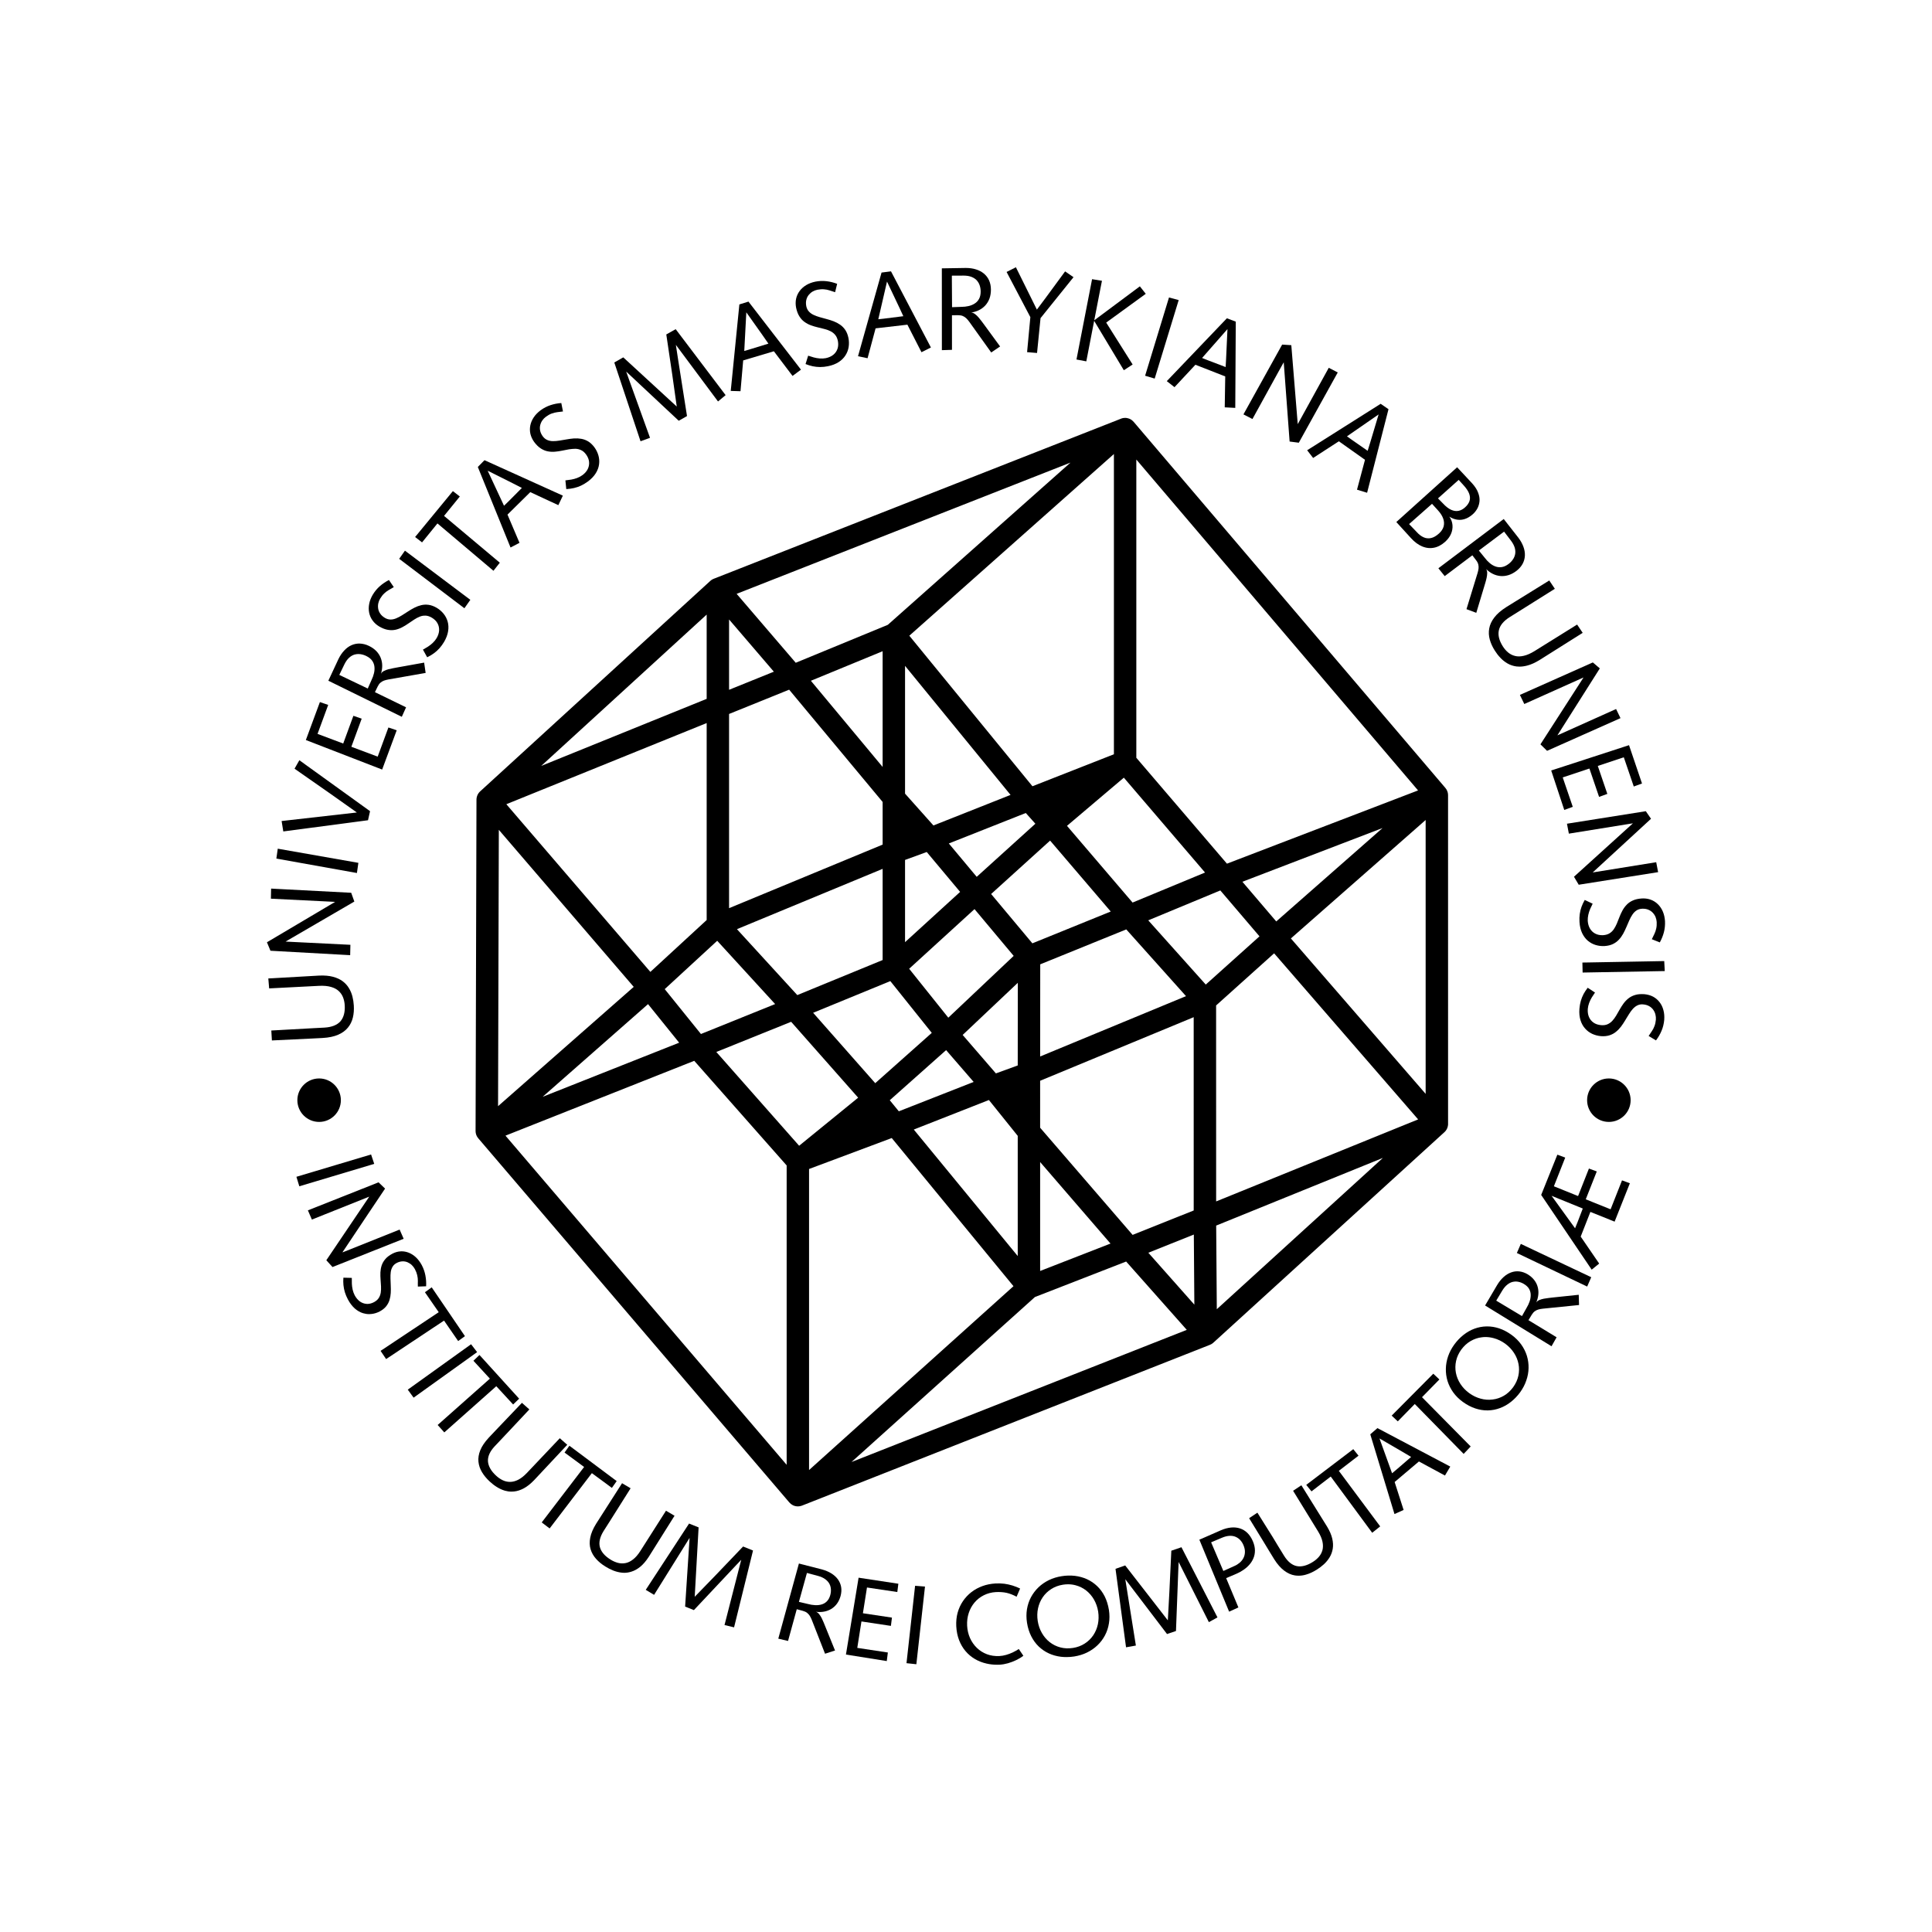<?xml version="1.0" encoding="UTF-8"?> <!-- Generator: Adobe Illustrator 14.0.0, SVG Export Plug-In --> <svg xmlns="http://www.w3.org/2000/svg" xmlns:xlink="http://www.w3.org/1999/xlink" xmlns:a="http://ns.adobe.com/AdobeSVGViewerExtensions/3.0/" x="0px" y="0px" width="600px" height="600px" viewBox="-82.901 -83 600 600" xml:space="preserve"> <defs> </defs> <path d="M164.88,384.824c-0.184,0-0.371-0.013-0.548-0.043c0,0.006-0.006,0-0.013,0c-0.206-0.037-0.408-0.094-0.614-0.156 l-0.006-0.006c-0.134-0.05-0.268-0.106-0.396-0.174h-0.006c0-0.006-0.006-0.006-0.006-0.006c-0.408-0.212-0.779-0.505-1.084-0.866 L65.662,270.547c-0.109-0.131-0.212-0.262-0.293-0.399c-0.006,0,0.006-0.006-0.006-0.006c-0.047-0.063-0.078-0.118-0.115-0.181 c0,0,0-0.006-0.006-0.006c-0.309-0.548-0.455-1.159-0.449-1.751l0.28-102.837c0-0.071,0-0.134,0.006-0.212 c0.016-0.299,0.072-0.592,0.162-0.866c0.159-0.499,0.427-0.957,0.798-1.346c0.063-0.065,0.128-0.122,0.19-0.187l71.437-65.328 c0.212-0.193,0.437-0.365,0.686-0.499c0.006-0.006,0.006,0,0.006-0.006c0.14-0.075,0.287-0.141,0.433-0.196l126.425-49.694 c0.068-0.031,0.137-0.059,0.212-0.084c0.542-0.178,1.103-0.209,1.639-0.128h0.006c0.218,0.041,0.436,0.097,0.648,0.174 c0.1,0.038,0.212,0.081,0.306,0.128c0.006,0.006,0.012,0.006,0.012,0.013c0.006,0,0.013,0,0.013,0.006h0.006 c0.43,0.209,0.817,0.518,1.135,0.892l96.757,113.638c0.112,0.134,0.218,0.274,0.318,0.427c0.012,0.005,0.006,0.005,0.006,0.012 c0,0-0.006,0,0.006,0.006c0.031,0.047,0.056,0.09,0.081,0.134c0.006,0.009,0,0.009,0,0.009c0.312,0.548,0.455,1.141,0.449,1.742 V266.01v0.15v0.012c-0.006,0.031-0.006,0.069-0.006,0.1v0.006v0.006c-0.024,0.281-0.081,0.567-0.168,0.835 c-0.162,0.492-0.424,0.941-0.792,1.321c-0.056,0.062-0.125,0.131-0.193,0.187l-71.714,65.338c-0.199,0.18-0.424,0.355-0.667,0.48 c0,0,0,0.006-0.006,0.006c-0.144,0.087-0.293,0.156-0.443,0.206l-126.636,49.918c-0.072,0.025-0.14,0.05-0.212,0.068 c-0.006,0-0.006,0-0.006,0.006C165.609,384.762,165.245,384.824,164.88,384.824 M168.358,280.04v93.491l63.486-57.092l-37.805-46.01 L168.358,280.04z M74.079,269.687l87.323,102.224v-92.967l-28.702-32.498L74.079,269.687z M238.501,319.805l-56.958,51.233 l104.121-41.036l-18.829-21.223L238.501,319.805z M294.795,297.616l0.193,25.972l51.582-46.989L294.795,297.616z M273.723,306.049 l14.292,16.118l-0.162-21.765L273.723,306.049z M240.122,277.883v33.825l21.852-8.508L240.122,277.883z M200.884,267.792 l32.282,39.285V269.75l-8.95-11.132L200.884,267.792z M240.122,267.225l28.72,33.283l18.972-7.585l-0.006-60.028l-47.687,19.746 V267.225z M294.771,229.25l0.012,60.862l62.732-25.473l-44.726-51.576L294.771,229.25z M139.557,243.697l25.72,29.125l18.33-14.928 l-20.814-23.566L139.557,243.697z M193.423,258.687l2.814,3.44l23.239-9.125l-8.555-9.879L193.423,258.687z M72.013,174.709 l-0.237,85.822l42.13-37.047L72.013,174.709z M118.353,228.838l-32.728,28.783l42.392-16.804L118.353,228.838z M317.994,208.441 l41.853,48.27v-85.052L317.994,208.441z M169.624,231.531l19.287,21.858l17.558-15.62l-12.868-16.08L169.624,231.531z M216.061,238.412l10.324,11.941l6.781-2.467l0.025-25.667L216.061,238.412z M240.153,216.481l-0.025,28.618l45.293-18.742 l-18.549-20.724L240.153,216.481z M123.536,224.182l11.247,13.937l23.04-9.3l-17.991-19.651L123.536,224.182z M199.447,217.856 l12.157,15.195l20.303-19.19l-12.163-14.529L199.447,217.856z M145.964,205.562l18.739,20.472l26.505-10.885V186.83L145.964,205.562 z M273.697,202.819l17.863,19.948l16.685-14.977l-12.16-14.257L273.697,202.819z M74.347,166.757l44.729,52.075l17.486-16.109 v-61.174L74.347,166.757z M224.901,194.642l12.814,15.317l24.333-9.879l-18.829-22.026L224.901,194.642z M198.169,184.059v25.538 l17.105-15.613l-10.371-12.387L198.169,184.059z M302.936,190.837l10.514,12.325l33.009-29.007L302.936,190.837z M143.518,138.728 v60.312l47.69-19.739v-13.245l-29.032-34.872L143.518,138.728z M248.461,173.473l20.369,23.825l22.506-9.324l-25.217-29.462 L248.461,173.473z M211.766,178.948l8.66,10.359l18.218-16.492l-2.979-3.331L211.766,178.948z M269.995,152.334l28.141,32.887 l59.354-22.746L269.995,59.713V152.334z M198.169,163.472l8.816,9.885l23.949-9.489l-32.765-40.076V163.472z M199.497,114.423 l38.238,46.755l25.298-9.935V58.002L199.497,114.423z M168.925,128.419l22.282,26.76v-35.938L168.925,128.419z M136.562,107.867 l-51.376,46.989l51.376-20.821V107.867z M143.518,109.381v21.84l13.908-5.622L143.518,109.381z M145.867,101.422l18.355,21.406 l28.593-11.783l56.736-50.382L145.867,101.422z"></path> <path d="M16.208,251.924c-3.728,0-6.76,3.029-6.76,6.75c0,3.727,3.032,6.75,6.76,6.75c3.721,0,6.753-3.023,6.753-6.75 C22.961,254.953,19.929,251.924,16.208,251.924z"></path> <path d="M416.745,251.924c-3.728,0-6.756,3.029-6.756,6.75c0,3.727,3.029,6.75,6.756,6.75c3.727,0,6.762-3.023,6.762-6.75 C423.507,254.953,420.472,251.924,416.745,251.924z"></path> <path d="M71.231,347.504l5.225,5.67l1.771-1.707l0.036-0.032l-0.001-0.001l0.063-0.061l-12.322-13.575l-1.876,1.801l5.111,5.553 l-16.218,14.392l2.063,2.3l15.934-14.153L71.231,347.504z"></path> <polygon points="389.483,303.337 389.48,303.344 389.402,303.307 388.222,306.02 388.205,306.055 388.206,306.056 388.174,306.13 409.933,316.52 410.007,316.557 411.272,313.653 391.135,304.126 "></polygon> <path d="M332.884,373.78l6.114-4.706l-1.627-2.026l-14.014,10.642l-0.527,0.396l0.002,0.003l-0.07,0.053l1.565,1.936l0.011,0.015 l0,0l0.056,0.069l5.873-4.526l0.105-0.079l12.87,17.457l2.487-1.976L332.9,373.802L332.884,373.78z"></path> <path d="M93.204,365.758l-0.002-0.002l0.062-0.066l-2.22-1.957l-0.027-0.025l-0.001,0.001l-0.064-0.057l-10.212,10.776 c-0.922,0.972-1.842,1.689-2.729,2.138c-0.863,0.437-1.705,0.648-2.521,0.648c-0.792,0-1.57-0.175-2.297-0.53 c-0.735-0.355-1.43-0.841-2.069-1.446c-1.536-1.421-2.375-2.917-2.483-4.413c-0.094-1.502,0.595-3.061,2.057-4.631 c0.761-0.816,1.537-1.639,2.322-2.456l8.477-9.024l-2.309-2.051l-8.178,8.576c-0.763,0.798-1.474,1.546-2.131,2.256 c-1.237,1.34-2.125,2.648-2.615,3.871c-0.505,1.24-0.698,2.449-0.576,3.59c0.109,1.116,0.479,2.207,1.09,3.229 c0.595,1.003,1.393,1.963,2.369,2.879c0.683,0.642,1.437,1.234,2.241,1.733c0.792,0.505,1.645,0.897,2.546,1.159 c0.639,0.181,1.315,0.28,1.998,0.28c0.268,0,0.542-0.012,0.816-0.043c0.979-0.1,1.991-0.424,3.02-0.972 c1.035-0.555,2.1-1.396,3.172-2.506l9.861-10.527L93.204,365.758z"></path> <path d="M33.236,278.481l-0.001-0.005l0.085-0.026l-0.979-2.917l-23.186,6.931l0.9,2.948l21.801-6.524L33.236,278.481z"></path> <path d="M201.373,409.487L201.373,409.487l-0.084-0.006l-2.58,23.241l-0.082,0.712h0.002l-0.009,0.081l3.063,0.331l2.68-24.127 l-2.987-0.23L201.373,409.487z"></path> <path d="M233.546,429.183c-0.002,0.001-0.004,0.002-0.005,0.003l-0.044-0.065c-0.605,0.386-1.247,0.741-1.907,1.065 c-0.673,0.312-1.365,0.568-2.044,0.761c-0.686,0.193-1.396,0.317-2.106,0.355c-1.396,0.063-2.68-0.131-3.858-0.573 c-1.178-0.449-2.225-1.109-3.11-1.97c-0.888-0.854-1.604-1.888-2.128-3.048c-0.524-1.184-0.823-2.474-0.897-3.852 c-0.066-1.384,0.1-2.705,0.501-3.915c0.39-1.221,0.997-2.312,1.801-3.266c0.792-0.941,1.764-1.702,2.886-2.263 c1.128-0.573,2.406-0.91,3.783-0.984c1.159-0.05,2.263,0.019,3.278,0.236c1.041,0.237,2.044,0.642,3.116,1.209l1.091-2.543 c-0.785-0.374-1.595-0.698-2.406-0.947c-0.829-0.25-1.664-0.43-2.5-0.542c-0.854-0.106-1.77-0.131-2.711-0.087 c-1.434,0.081-2.805,0.349-4.07,0.81c-1.278,0.467-2.437,1.097-3.444,1.882c-1.028,0.798-1.917,1.751-2.636,2.817 c-0.723,1.065-1.271,2.262-1.636,3.571c-0.355,1.302-0.496,2.717-0.427,4.194c0.084,1.577,0.377,3.023,0.869,4.307 c0.499,1.297,1.169,2.45,1.998,3.416c0.829,0.991,1.811,1.813,2.91,2.456c1.094,0.654,2.31,1.128,3.612,1.421 c1.041,0.243,2.144,0.368,3.284,0.368c0.274,0,0.555-0.006,0.835-0.019c0.835-0.05,1.702-0.206,2.568-0.449 c0.885-0.262,1.695-0.574,2.475-0.941c0.785-0.38,1.545-0.798,2.287-1.384l-1.271-1.876L233.546,429.183z"></path> <path d="M65.213,336.963l-0.002-0.003l0.064-0.046l-1.733-2.263l-0.089-0.124l-0.003,0.002l-0.05-0.065l-19.664,14.105l1.813,2.486 l18.75-13.441L65.213,336.963z"></path> <path d="M100.912,374.5l6.095,4.491l0.05,0.038l0,0l0.068,0.05l1.492-2.113l-14.69-10.982l-1.502,2.119l5.947,4.379l0.129,0.097 l-13.166,17.226l2.459,1.864l12.35-16.171L100.912,374.5z"></path> <path d="M389.526,334.545c-0.785-1.097-1.789-2.107-2.985-2.973c-1.29-0.935-2.599-1.614-3.896-2.044 c-1.228-0.399-2.456-0.599-3.652-0.599h-0.262c-1.278,0.025-2.53,0.268-3.733,0.71c-1.197,0.437-2.337,1.091-3.391,1.92 c-1.06,0.835-2.02,1.838-2.854,2.985c-0.848,1.159-1.496,2.394-1.932,3.659c-0.437,1.284-0.673,2.574-0.698,3.858 c-0.031,1.291,0.144,2.581,0.518,3.821c0.386,1.24,0.979,2.424,1.757,3.515c0.786,1.097,1.789,2.101,2.992,2.973 c1.278,0.929,2.593,1.608,3.902,2.038c1.247,0.405,2.437,0.604,3.64,0.604h0.268c1.284-0.025,2.543-0.268,3.733-0.723 c1.203-0.437,2.344-1.085,3.385-1.914c1.053-0.817,2.019-1.827,2.861-2.973c0.848-1.178,1.496-2.406,1.919-3.671 c0.449-1.271,0.686-2.574,0.71-3.858c0.031-1.303-0.149-2.586-0.523-3.82C390.904,336.826,390.312,335.636,389.526,334.545z M388.635,344.274c-0.268,1.24-0.804,2.406-1.626,3.552c-0.823,1.109-1.789,2.007-2.88,2.637c-1.078,0.623-2.256,1.028-3.484,1.166 c-1.234,0.168-2.487,0.075-3.715-0.268c-1.247-0.33-2.443-0.91-3.553-1.714c-1.122-0.816-2.038-1.789-2.736-2.861 c-0.698-1.072-1.166-2.226-1.402-3.447c-0.231-1.215-0.212-2.449,0.056-3.677c0.262-1.222,0.811-2.418,1.621-3.541 c0.835-1.122,1.801-2.013,2.886-2.636c1.091-0.636,2.263-1.041,3.484-1.178c0.386-0.056,0.773-0.081,1.159-0.081 c0.841,0,1.702,0.125,2.549,0.355c1.24,0.331,2.437,0.904,3.559,1.714c1.116,0.817,2.032,1.783,2.73,2.861 c0.698,1.072,1.172,2.225,1.402,3.44C388.922,341.8,388.903,343.046,388.635,344.274z"></path> <path d="M342.65,362.437l7.517,24.763l2.836-1.271l-2.786-8.676l7.542-6.382l8.084,4.369l1.651-2.78l-22.619-11.948L342.65,362.437z M355.334,369.469l-4.301,3.713l-1.614,1.35l-3.903-10.793l0.013-0.006l7.227,4.202L355.334,369.469z"></path> <path d="M392.768,325.345c0.299-0.486,0.611-0.854,0.947-1.103c0.349-0.262,0.723-0.442,1.122-0.561 c0.411-0.112,0.86-0.206,1.371-0.255l11.281-1.141l-0.087-2.789v-0.302l-0.009,0.001l-0.003-0.088l-7.99,0.835 c-0.405,0.05-0.854,0.112-1.34,0.156c-0.486,0.056-0.979,0.125-1.477,0.218c-0.499,0.1-0.966,0.23-1.396,0.405 c-0.418,0.18-0.77,0.413-0.974,0.751c-0.006,0.006-0.015,0.011-0.021,0.018c0.343-0.796,0.56-1.599,0.64-2.389 c0.087-0.785,0.031-1.583-0.174-2.375c-0.2-0.779-0.549-1.49-1.072-2.175c-0.511-0.679-1.203-1.277-2.044-1.795 c-0.866-0.518-1.751-0.816-2.618-0.91c-0.873-0.1-1.727,0.019-2.549,0.318c-0.823,0.299-1.608,0.786-2.337,1.446 c-0.742,0.673-1.415,1.502-1.995,2.48l-3.579,6.082l-0.117,0.194l0.002,0.001l-0.04,0.068l20.562,12.615l0.068,0.043l1.577-2.786 l-8.638-5.255l-0.1-0.062L392.768,325.345z M389.759,325.717l-7.637-4.578l-0.354-0.216l1.843-3.076 c0.517-0.841,1.041-1.458,1.608-1.9c0.548-0.443,1.128-0.729,1.727-0.86c0.305-0.063,0.604-0.1,0.897-0.1s0.586,0.037,0.866,0.1 c0.599,0.125,1.172,0.361,1.702,0.692c0.735,0.442,1.265,0.959,1.589,1.545c0.318,0.586,0.474,1.203,0.474,1.864 c0,0.673-0.118,1.346-0.349,2.02c-0.249,0.704-0.567,1.371-0.935,1.963l-1.344,2.401L389.759,325.717z"></path> <path d="M358.718,350.912l5.397-5.51l-1.895-1.783l-12.926,13.014l1.901,1.783l5.273-5.392l15.121,15.433l0.062,0.062l2.081-2.2 l0.038-0.038l-0.001-0.001l0.063-0.067L358.718,350.912z"></path> <path d="M177.312,407.474c-0.518-0.704-1.206-1.328-2.038-1.845c-0.841-0.523-1.823-0.929-2.93-1.235l-6.416-1.641l-0.639-0.172 l-0.002,0.008l-0.082-0.021l-6.154,22.428l-0.228,0.82l0.003,0l-0.022,0.081l2.927,0.693l0.021,0.005v0l0.081,0.019l2.708-9.86 l1.851,0.499c0.555,0.156,0.988,0.349,1.321,0.604c0.343,0.262,0.624,0.567,0.854,0.929c0.225,0.361,0.427,0.772,0.62,1.234 l4.135,10.558l2.634-0.847l0.393-0.113l-0.005-0.012l0.08-0.026l-3.521-8.682c-0.187-0.461-0.39-0.917-0.614-1.365 c-0.237-0.455-0.499-0.873-0.779-1.222c-0.295-0.369-0.63-0.645-1.019-0.749c-0.003-0.001-0.005-0.004-0.008-0.005 c0.86,0.111,1.694,0.099,2.489-0.044c0.792-0.131,1.546-0.418,2.241-0.816c0.689-0.418,1.284-0.947,1.792-1.627 c0.505-0.679,0.895-1.508,1.156-2.456c0.255-0.979,0.312-1.914,0.159-2.78C178.166,408.982,177.829,408.191,177.312,407.474z M167.697,405.492l3.385,0.904c0.95,0.262,1.692,0.592,2.271,1.016c0.574,0.418,1.016,0.885,1.303,1.421 c0.293,0.542,0.452,1.116,0.483,1.702c0.046,0.604-0.025,1.221-0.19,1.832c-0.23,0.823-0.586,1.471-1.053,1.938 c-0.48,0.48-1.022,0.797-1.664,0.979c-0.633,0.181-1.309,0.256-2.032,0.206c-0.714-0.037-1.443-0.149-2.157-0.349l-2.769-0.652 l-0.063-0.017L167.697,405.492z"></path> <path d="M41.304,299.077l-0.056-0.139l-0.004,0.002l-0.036-0.083l-17.325,6.921l-0.373,0.147l-0.025-0.063l7.815-11.696l0,0 l5.389-8.036l-2.028-1.945l-21.942,8.701l1.237,2.861l17.404-6.952l0.413-0.163l-13.33,19.749l1.92,2.107l22.098-8.776 L41.304,299.077z"></path> <path d="M179.814,430.834l12.68,2.025l0.323-2.55l0.005-0.03l-0.001,0l0.01-0.081l-9.496-1.434l1.296-8.208l9.146,1.377l0.324-2.568 l-8.456-1.268l-0.562-0.09l1.264-7.998l9.42,1.409l0.324-2.574l-12.35-1.876L179.814,430.834z"></path> <path d="M329.231,391.094l-7.978-12.827l-2.397,1.594l-0.103,0.064l0.002,0.003l-0.07,0.046l7.766,12.64 c0.705,1.159,1.166,2.237,1.359,3.191c0.2,0.954,0.193,1.82-0.012,2.605c-0.218,0.773-0.592,1.478-1.116,2.082 c-0.536,0.617-1.185,1.159-1.926,1.614c-1.782,1.115-3.428,1.539-4.911,1.265c-1.478-0.293-2.811-1.365-3.945-3.185 c-0.599-0.954-1.19-1.907-1.776-2.886c-0.599-0.979-1.184-1.938-1.764-2.923l-4.762-7.598l-2.351,1.565l-0.148,0.092l0.003,0.005 l-0.078,0.051l4.369,7.13c0.629,1.041,1.234,2.032,1.807,2.979c0.567,0.941,1.116,1.826,1.621,2.643 c0.973,1.546,2.013,2.724,3.079,3.521c1.065,0.805,2.169,1.31,3.297,1.49c0.405,0.068,0.804,0.093,1.209,0.093 c0.735,0,1.471-0.1,2.2-0.312c1.122-0.312,2.263-0.829,3.397-1.546c0.804-0.492,1.558-1.072,2.263-1.708 c0.686-0.643,1.284-1.359,1.764-2.157c0.486-0.81,0.811-1.701,0.966-2.655c0.162-0.966,0.106-2.032-0.162-3.172 C330.571,393.668,330.035,392.428,329.231,391.094z"></path> <path d="M139.239,406.311l-6.389,6.584l1.207-21.551l-2.961-1.19l-13.453,20.587l2.338,1.401l0.176,0.113l0.003-0.005l0.072,0.043 l10.776-17.29l0.252-0.401l-1.39,21.336l2.724,1.097l13.258-14.104l1.443-1.522l-5.038,19.669l-0.134,0.513l0.002,0l-0.021,0.081 l2.967,0.717l5.887-23.859l-3.085-1.247L139.239,406.311z"></path> <path d="M126.275,388.22l0.265-0.416l-0.002-0.001l0.046-0.074l-2.655-1.564l-7.972,12.521c-0.726,1.147-1.493,2.026-2.272,2.618 c-0.767,0.598-1.555,0.985-2.347,1.128c-0.785,0.149-1.577,0.125-2.35-0.081c-0.804-0.218-1.577-0.555-2.309-1.029 c-1.783-1.097-2.886-2.406-3.282-3.852c-0.383-1.465,0-3.123,1.128-4.955c0.596-0.941,1.194-1.895,1.82-2.854l6.594-10.465 l-2.655-1.571l-6.388,9.985c-0.608,0.922-1.156,1.789-1.667,2.605c-0.963,1.552-1.577,3.004-1.826,4.313 c-0.262,1.315-0.221,2.53,0.115,3.615c0.327,1.084,0.901,2.088,1.692,2.973c0.773,0.873,1.742,1.67,2.874,2.368 c0.798,0.505,1.652,0.941,2.527,1.284c0.885,0.343,1.798,0.562,2.724,0.649c0.212,0.018,0.415,0.031,0.633,0.031 c0.713,0,1.449-0.119,2.169-0.343c0.951-0.281,1.882-0.798,2.783-1.527c0.895-0.723,1.78-1.751,2.637-3.066L126.275,388.22z"></path> <path d="M59.385,333.479l2.106-1.526l-10.037-14.741l-0.231-0.343l-0.002,0.001l-0.051-0.076l-1.961,1.421l-0.074,0.049l0.002,0.003 l-0.074,0.053l4.156,6.005l0.129,0.191l-17.677,11.756l-0.317,0.209l0.001,0.001l-0.063,0.042l1.717,2.549L55,327.122 L59.385,333.479z"></path> <path d="M417.341,292.425l-0.055,0.135l-7.715-3.103l3.422-8.657l-2.218-0.817l-0.138-0.056l-0.002,0.004l-0.079-0.029l-3.131,7.948 l-0.241,0.594l-7.511-3.033l3.521-8.913l-2.443-0.904l-5.024,12.503l15.632,23.129l0.05,0.082l2.331-1.895l-5.74-8.377l2.865-7.302 l0.149-0.369l7.333,2.952l0.105,0.044l0-0.001l0.081,0.032l4.737-11.923l-2.437-0.897L417.341,292.425z M408.642,292.321 l-1.568,4.099l-0.825,2.032l-7.292-10.079l9.345,3.807L408.642,292.321z"></path> <path d="M37.035,322.671c0.47-0.598,0.823-1.252,1.035-1.957c0.208-0.686,0.336-1.415,0.38-2.181c0.041-0.748,0.041-1.515,0-2.269 c-0.031-0.76-0.062-1.477-0.081-2.2c-0.024-0.704,0.006-1.365,0.081-2c0.091-0.636,0.268-1.178,0.558-1.652 c0.268-0.479,0.695-0.866,1.25-1.171c0.633-0.331,1.219-0.499,1.914-0.524c0.53,0,1.035,0.094,1.515,0.299 c0.517,0.237,0.957,0.523,1.328,0.885c0.377,0.374,0.695,0.792,0.944,1.259c0.352,0.667,0.585,1.296,0.713,1.87 c0.14,0.604,0.206,1.184,0.2,1.751c0,0.567-0.035,1.128-0.006,1.776l2.571-0.093c0.056-1.122-0.013-2.25-0.225-3.347 c-0.196-1.084-0.579-2.181-1.134-3.241c-0.511-0.941-1.125-1.758-1.813-2.412c-0.695-0.642-1.461-1.128-2.266-1.446 c-0.708-0.268-1.443-0.411-2.163-0.411l-0.353,0.012c-0.86,0.05-1.723,0.299-2.552,0.736c-0.932,0.504-1.673,1.066-2.188,1.683 c-0.517,0.617-0.895,1.278-1.125,1.981c-0.218,0.692-0.343,1.416-0.377,2.145c-0.024,0.736-0.012,1.458,0.047,2.194 c0.056,0.736,0.106,1.446,0.141,2.132c0.031,0.698,0.006,1.328-0.084,1.951c-0.103,0.624-0.305,1.178-0.626,1.67 c-0.312,0.499-0.81,0.922-1.461,1.278c-0.695,0.368-1.39,0.555-2.054,0.555l-0.243-0.012c-0.748-0.044-1.449-0.299-2.082-0.742 c-0.636-0.467-1.178-1.103-1.621-1.919c-0.287-0.561-0.505-1.153-0.639-1.751c-0.14-0.624-0.221-1.253-0.247-1.851 c-0.021-0.617,0-1.178-0.015-1.808l-2.473-0.064l-0.058-0.004c0,0.001,0,0.001,0,0.001l-0.084-0.001 c-0.06,0.785-0.053,1.558,0.019,2.306c0.075,0.767,0.23,1.502,0.446,2.225c0.237,0.748,0.548,1.508,0.951,2.25 c0.62,1.159,1.349,2.1,2.153,2.811c0.798,0.691,1.646,1.171,2.533,1.439c0.624,0.187,1.256,0.287,1.889,0.287 c0.262,0,0.523-0.019,0.785-0.05c0.873-0.1,1.73-0.368,2.54-0.804C35.891,323.806,36.561,323.276,37.035,322.671z"></path> <path d="M280.865,398.586l-0.609,12.866l-0.475,8.765l-13.239-17.056l-3.01,1.053l3.259,24.276l0.013,0.094l3.054-0.542 l-3.107-19.447l-0.178-1.144l12.958,17.013l2.78-0.947l0.725-19.028l0.103-2.398l9.388,18.684l2.668-1.478l-11.182-21.79 L280.865,398.586z"></path> <path d="M304.481,393.058c-0.679-0.655-1.458-1.128-2.319-1.403c-0.854-0.268-1.789-0.361-2.767-0.262 c-0.985,0.094-2.02,0.374-3.079,0.823l-6.004,2.63l-0.665,0.28l0.004,0.009l-0.079,0.035l9.243,22.345l2.7-1.228l0.104-0.043 l-0.001-0.003l0.076-0.035l-3.72-8.911l-0.08-0.195l3.171-1.346c0.76-0.324,1.483-0.723,2.15-1.178 c0.698-0.461,1.321-1.003,1.857-1.614c0.548-0.604,0.972-1.284,1.29-2.038c0.312-0.729,0.474-1.552,0.467-2.456 c-0.006-0.873-0.218-1.82-0.636-2.811C305.746,394.604,305.167,393.731,304.481,393.058z M297.016,404.871l-3.792-8.89l3.334-1.409 c0.91-0.387,1.695-0.573,2.412-0.604l0.262-0.006c0.605,0,1.153,0.119,1.639,0.331c0.567,0.249,1.047,0.598,1.434,1.035 c0.405,0.449,0.729,0.972,0.973,1.558c0.33,0.792,0.479,1.533,0.442,2.207c-0.031,0.673-0.2,1.296-0.499,1.838 c-0.299,0.548-0.698,1.035-1.184,1.427c-0.492,0.412-1.028,0.742-1.608,0.985l-2.97,1.341L297.016,404.871z"></path> <path d="M260.166,412.759c-0.636-1.241-1.421-2.312-2.343-3.185c-0.91-0.873-1.969-1.596-3.147-2.138 c-1.159-0.53-2.418-0.873-3.752-1.041c-1.327-0.15-2.717-0.125-4.126,0.106c-1.421,0.218-2.749,0.636-3.958,1.215 c-1.222,0.604-2.313,1.353-3.229,2.237c-0.941,0.904-1.72,1.938-2.325,3.061c-0.604,1.128-1.028,2.387-1.253,3.733 c-0.218,1.34-0.218,2.761,0.013,4.22c0.243,1.552,0.691,2.96,1.315,4.194c0.623,1.228,1.409,2.3,2.337,3.191 c0.947,0.892,2.007,1.615,3.147,2.132c1.165,0.536,2.424,0.879,3.746,1.041c0.567,0.068,1.147,0.093,1.727,0.093 c0.785,0,1.596-0.056,2.406-0.187c1.44-0.237,2.773-0.642,3.958-1.228c1.203-0.585,2.293-1.333,3.234-2.237 c0.948-0.897,1.727-1.938,2.325-3.06c0.611-1.153,1.028-2.4,1.24-3.727c0.225-1.322,0.225-2.749,0-4.214 C261.226,415.402,260.783,413.994,260.166,412.759z M258.053,421.436c-0.268,1.247-0.754,2.406-1.446,3.428 c-0.692,1.016-1.577,1.882-2.637,2.556c-1.06,0.692-2.293,1.153-3.665,1.365c-1.371,0.206-2.68,0.162-3.896-0.168 c-1.209-0.312-2.313-0.86-3.303-1.627c-0.973-0.76-1.789-1.714-2.425-2.823c-0.648-1.109-1.084-2.369-1.303-3.728 c-0.212-1.365-0.181-2.692,0.087-3.951c0.268-1.247,0.754-2.4,1.446-3.422c0.705-1.035,1.596-1.895,2.637-2.556 c1.06-0.691,2.288-1.153,3.665-1.371c0.536-0.087,1.072-0.125,1.583-0.125c0.798,0,1.577,0.1,2.318,0.299 c1.209,0.312,2.325,0.86,3.297,1.62c0.979,0.767,1.795,1.721,2.431,2.824c0.636,1.109,1.084,2.368,1.303,3.733 C258.346,418.849,258.321,420.176,258.053,421.436z"></path> <path d="M212.731,14.903l1.952-0.013c0.555,0,1.025,0.081,1.421,0.246c0.402,0.168,0.748,0.396,1.066,0.698 c0.321,0.306,0.626,0.664,0.938,1.091l6.775,9.47l0.05,0.072l2.517-1.708l0.17-0.108l-0.003-0.004l0.072-0.049l-4.905-6.709 c-0.255-0.331-0.542-0.708-0.829-1.116c-0.312-0.408-0.623-0.81-0.966-1.206c-0.336-0.39-0.701-0.742-1.084-1.029 c-0.382-0.287-0.77-0.458-1.175-0.471c-0.005-0.001-0.01-0.004-0.015-0.005c0.862-0.134,1.673-0.379,2.393-0.736 c0.742-0.358,1.403-0.851,1.964-1.449c0.555-0.608,0.997-1.327,1.309-2.144c0.306-0.835,0.455-1.783,0.455-2.814 c-0.006-1.053-0.199-2.01-0.573-2.849c-0.374-0.822-0.91-1.53-1.608-2.112c-0.698-0.574-1.527-1.013-2.474-1.3 c-0.932-0.296-1.973-0.442-3.172-0.442l-7.417,0.121l0.012,24.561l-0.002,0.76h0.003v0.087l3.135-0.103l-0.006-10.469 L212.731,14.903z M212.767,12.399l-0.061-9.471l0.001-0.32l3.609-0.019c0.982,0,1.786,0.127,2.468,0.396 c0.673,0.255,1.228,0.62,1.648,1.072c0.43,0.486,0.729,1.003,0.922,1.589c0.2,0.607,0.299,1.25,0.299,1.907 c0,0.9-0.175,1.667-0.505,2.266c-0.336,0.614-0.779,1.094-1.355,1.449c-0.561,0.365-1.206,0.626-1.914,0.786 c-0.705,0.159-1.43,0.243-2.178,0.243l-2.918,0.102H212.767z"></path> <path d="M323.129,56.777l0.002,0.003l-0.083,0.053l1.857,2.393l7.99-5.182l8.115,5.749l-2.48,9.281l3.135,0.957l6.644-25.95 l-2.431-1.676l-21.564,13.628L323.129,56.777z M342.634,54.424l-0.798,2.578l-4.972-3.456l-1.453-1.042l9.831-6.802L342.634,54.424z "></path> <path d="M163.179,33.682L163.179,33.682l0.05,0.065l2.442-1.812l0.114-0.08l-0.002-0.003l0.068-0.05l-16.311-21.138l-2.824,0.878 l-2.517,25.232l-0.16,1.543l0.006,0l-0.009,0.087l3.032,0.09l0.835-9.567l9.53-2.839l5.733,7.574L163.179,33.682z M148.237,25.996 l0.637-11.982h0.013l4.963,6.994l1.885,2.712l-5.682,1.747L148.237,25.996z"></path> <path d="M390.486,135.637l17.745-7.955l0.645-0.286l-13.378,20.763l2.057,2.016l22.504-10.019l0.227-0.1l0-0.001l0.075-0.033 l-1.371-2.83l-17.608,7.901l-0.613,0.271l13.167-20.788l-2.169-1.851l-22.65,10.087L390.486,135.637z"></path> <path d="M399.627,156.026l-0.701,0.225l0.001,0.002l-0.088,0.029l4.057,12.253l2.42-0.882l0.142-0.046l-0.001-0.004l0.083-0.03 l-2.881-8.433l-0.235-0.71l7.792-2.592l0.492-0.158l3.002,8.805l2.432-0.891l0.049-0.016l0-0.001l0.081-0.03l-2.905-8.515 l-0.054-0.162l7.558-2.513l0.52-0.167l2.956,8.661l0.108,0.328l0.003-0.001l0.028,0.082l2.556-0.938l-3.884-11.463l-0.117-0.354 l-0.002,0l-0.029-0.084L399.627,156.026z"></path> <path d="M404.323,175.894l18.868-3.043l1.027-0.161l-18.305,16.589l1.471,2.483l24.031-3.809l0.538-0.083l0-0.002l0.088-0.014 l-0.592-3.088l-19.72,3.179l18.106-16.669l-1.614-2.35l-24.488,3.886L404.323,175.894z"></path> <path d="M432.501,228.246c-0.536-0.704-1.209-1.284-2-1.714c-0.792-0.417-1.689-0.68-2.68-0.773 c-1.109-0.081-2.082-0.012-2.879,0.231c-0.804,0.236-1.508,0.586-2.107,1.06c-0.585,0.467-1.103,1.01-1.545,1.608 c-0.442,0.604-0.835,1.234-1.197,1.876c-0.368,0.654-0.723,1.284-1.084,1.882c-0.361,0.611-0.76,1.146-1.178,1.602 c-0.424,0.461-0.923,0.823-1.483,1.072c-0.561,0.249-1.234,0.349-2.02,0.28c-0.922-0.081-1.714-0.343-2.35-0.792 c-0.63-0.436-1.11-1.035-1.421-1.764c-0.305-0.736-0.424-1.577-0.355-2.505c0.062-0.63,0.206-1.248,0.424-1.839 c0.23-0.611,0.505-1.178,0.816-1.695c0.33-0.53,0.667-0.997,1.003-1.527l-2.172-1.426l-0.028-0.02l0,0.001l-0.068-0.044 c-0.511,0.654-0.941,1.315-1.284,1.951c-0.355,0.679-0.642,1.39-0.854,2.125c-0.212,0.754-0.361,1.57-0.43,2.437 c-0.106,1.315,0.006,2.512,0.324,3.546c0.312,1.016,0.798,1.895,1.434,2.599c0.629,0.717,1.377,1.266,2.225,1.665 c0.848,0.386,1.764,0.629,2.711,0.705c0.979,0.074,1.863-0.013,2.643-0.262c0.767-0.25,1.446-0.611,2.013-1.09 c0.573-0.456,1.084-0.991,1.577-1.627c0.455-0.623,0.885-1.259,1.278-1.92l0.331-0.555c0.287-0.461,0.555-0.922,0.835-1.353 c0.374-0.617,0.773-1.165,1.203-1.645c0.43-0.474,0.897-0.848,1.421-1.097c0.424-0.212,0.916-0.33,1.458-0.33l0.324,0.019 c0.735,0.063,1.358,0.243,1.895,0.555c0.523,0.293,0.935,0.673,1.259,1.128c0.318,0.455,0.548,0.947,0.673,1.478 c0.131,0.517,0.175,1.047,0.137,1.583c-0.068,0.754-0.212,1.408-0.43,1.969c-0.212,0.592-0.48,1.103-0.804,1.577 c-0.279,0.424-0.589,0.854-0.901,1.348c-0.023,0.027-0.042,0.058-0.065,0.085l0.006,0.004c-0.017,0.027-0.033,0.049-0.05,0.077 l2.269,1.378l0.05-0.057c0.692-0.916,1.266-1.907,1.695-2.948c0.437-1.029,0.71-2.157,0.823-3.366c0.081-1.104,0-2.125-0.25-3.023 C433.442,229.767,433.043,228.938,432.501,228.246z"></path> <path d="M429.771,196.416c-0.723-0.269-1.515-0.402-2.344-0.402l-0.411,0.013c-1.116,0.062-2.063,0.28-2.824,0.626 c-0.767,0.337-1.421,0.792-1.938,1.347c-0.518,0.542-0.96,1.146-1.309,1.804c-0.355,0.658-0.667,1.333-0.929,2.026 c-0.268,0.694-0.536,1.365-0.804,2.016c-0.274,0.636-0.58,1.212-0.941,1.749c-0.38,0.536-0.804,0.944-1.328,1.262 c-0.511,0.327-1.178,0.511-1.957,0.57l-0.324,0.006c-0.798,0-1.508-0.162-2.113-0.474c-0.692-0.352-1.234-0.86-1.658-1.558 c-0.399-0.677-0.636-1.493-0.705-2.425c-0.019-0.633,0.038-1.262,0.174-1.876c0.144-0.645,0.331-1.231,0.574-1.792 c0.229-0.512,0.463-0.976,0.698-1.484c0.019-0.03,0.036-0.063,0.056-0.093l-0.009-0.005c0.011-0.025,0.022-0.047,0.034-0.073 l-2.456-1.168c-0.405,0.704-0.735,1.418-0.997,2.119c-0.255,0.705-0.442,1.45-0.548,2.229c-0.112,0.786-0.144,1.608-0.087,2.471 c0.075,1.312,0.349,2.475,0.81,3.466c0.468,0.975,1.066,1.773,1.776,2.381c0.735,0.61,1.552,1.065,2.443,1.327 c0.742,0.222,1.508,0.337,2.287,0.337c0.162,0,0.324,0,0.493-0.013c0.991-0.063,1.857-0.274,2.581-0.626 c0.716-0.343,1.34-0.805,1.851-1.359c0.499-0.529,0.928-1.134,1.328-1.838c0.361-0.676,0.691-1.359,0.997-2.072 c0.299-0.71,0.592-1.393,0.891-2.057c0.287-0.657,0.611-1.256,0.966-1.786c0.355-0.536,0.772-0.972,1.247-1.29 c0.474-0.324,1.053-0.511,1.72-0.555l0.312-0.006c0.617,0,1.159,0.097,1.646,0.293c0.548,0.218,1.022,0.536,1.402,0.944 c0.386,0.415,0.686,0.876,0.885,1.365c0.193,0.505,0.312,1.022,0.343,1.545c0.038,0.742-0.012,1.418-0.149,2.01 c-0.131,0.62-0.324,1.168-0.573,1.68c-0.235,0.489-0.493,0.969-0.746,1.537c-0.003,0.004-0.005,0.01-0.008,0.015l0.001,0 c-0.013,0.028-0.025,0.052-0.038,0.081l2.48,0.991c0.555-1.004,0.985-2.063,1.271-3.154c0.28-1.079,0.399-2.241,0.343-3.447 c-0.075-1.097-0.293-2.094-0.667-2.967c-0.374-0.882-0.891-1.648-1.527-2.275C431.354,197.201,430.606,196.721,429.771,196.416z"></path> <path d="M433.949,215.617l-0.001-0.056h-0.001l-0.005-0.09l-24.078,0.437l-1.246,0.018v0.005l-0.093,0.001l0.068,3.101l25.028-0.452 l0.395-0.006v-0.001l0.087-0.001L433.949,215.617z"></path> <path d="M236.098,26.074l-0.021,0.203h0.002l-0.008,0.087l3.092,0.255l1.084-10.82l9.501-11.799l0.689-0.847l-0.005-0.003 l0.055-0.068l-2.611-1.802l-6.046,8.236l-2.719,3.634L232.96,0.73l-0.317-0.652l-0.004,0.002L232.599,0l-2.892,1.461l7.379,14.027 L236.098,26.074z"></path> <path d="M43.208,136.662l-9.549-4.644l-0.121-0.06l0.844-1.735c0.24-0.505,0.529-0.907,0.848-1.187 c0.324-0.287,0.682-0.499,1.097-0.658c0.415-0.146,0.876-0.268,1.393-0.364l11.565-2.029l-0.439-3.005l-0.013-0.114l-0.003,0 l-0.012-0.084l-8.18,1.468c-0.415,0.084-0.876,0.165-1.368,0.256c-0.496,0.09-1,0.196-1.511,0.33 c-0.499,0.134-0.963,0.308-1.39,0.517c-0.423,0.218-0.761,0.484-0.941,0.851c-0.004,0.005-0.011,0.009-0.015,0.015 c0.258-0.83,0.392-1.664,0.386-2.48c0-0.811-0.153-1.614-0.446-2.388c-0.293-0.763-0.754-1.48-1.353-2.119 c-0.62-0.645-1.38-1.187-2.331-1.646c-0.957-0.458-1.901-0.701-2.985-0.729c-0.845,0-1.661,0.174-2.434,0.517 c-0.816,0.365-1.574,0.92-2.25,1.655c-0.692,0.72-1.291,1.62-1.795,2.655l-3.135,6.719l22.812,11.209L43.208,136.662z M31.313,130.831l-8.749-4.188l-0.092-0.045l1.57-3.256c0.433-0.885,0.907-1.555,1.443-2.042c0.518-0.492,1.091-0.829,1.683-1.01 c0.408-0.115,0.826-0.177,1.228-0.177c0.203,0,0.402,0.019,0.604,0.043c0.633,0.09,1.253,0.274,1.845,0.57 c0.81,0.396,1.424,0.879,1.82,1.44c0.408,0.583,0.639,1.182,0.713,1.857c0.078,0.677,0.031,1.368-0.14,2.063 c-0.165,0.707-0.415,1.402-0.742,2.06l-1.179,2.672L31.313,130.831z"></path> <path d="M4.556,171.977l0.523,3.234l26.309-3.478l0.633-2.814l-19.903-14.343l-1.98-1.438l-0.005,0.007l-0.067-0.048l-1.493,2.63 l11.219,7.839l8.133,5.76L4.556,171.977z"></path> <path d="M35.779,155.996l4.328-11.683l0.163-0.43l-0.003-0.001l0.031-0.083l-2.451-0.83l-0.048-0.018l0,0.001l-0.077-0.026 l-3.332,9.056l-8.177-3.063l3.151-8.572l0.031-0.082h-0.001l0.029-0.078l-2.577-0.888l-3.16,8.61l-7.972-2.995l3.271-8.898 l0.008-0.021l0,0l0.028-0.078l-2.578-0.882l-4.359,11.783l23.622,9.146L35.779,155.996z"></path> <path d="M63.083,103.399l0.026-0.036l-0.001,0l0.057-0.081L43.404,88.424l-0.473-0.358l-0.001,0.002l-0.073-0.055l-1.786,2.534 L61.32,105.9L63.083,103.399z"></path> <path d="M32.793,109.677c0.524,0.735,1.212,1.363,2.06,1.873c0.963,0.561,1.87,0.916,2.699,1.05c0.832,0.15,1.618,0.134,2.356-0.025 c0.729-0.159,1.431-0.421,2.094-0.773c0.664-0.343,1.296-0.732,1.901-1.159c0.614-0.42,1.206-0.832,1.801-1.212 c0.592-0.39,1.175-0.698,1.755-0.926c0.542-0.212,1.034-0.339,1.813-0.314c0.599,0.019,1.25,0.237,1.932,0.633 c0.798,0.479,1.393,1.065,1.761,1.742c0.371,0.67,0.542,1.424,0.505,2.215c-0.043,0.786-0.305,1.596-0.779,2.4 c-0.324,0.542-0.727,1.034-1.188,1.468c-0.464,0.439-0.951,0.822-1.48,1.168c-0.523,0.324-1.034,0.592-1.577,0.932l1.315,2.374 l0.078-0.04c0.732-0.356,1.408-0.757,2.01-1.2c0.602-0.433,1.175-0.95,1.705-1.536c0.523-0.577,1.006-1.247,1.455-1.991 c0.67-1.144,1.091-2.266,1.256-3.332c0.165-1.053,0.122-2.057-0.14-2.97c-0.262-0.925-0.695-1.754-1.275-2.462 c-0.589-0.723-1.302-1.333-2.125-1.826c-0.857-0.505-1.698-0.81-2.49-0.925c-0.792-0.109-1.57-0.075-2.297,0.097 c-0.71,0.165-1.418,0.427-2.125,0.786c-0.686,0.349-1.34,0.732-2.032,1.187c-0.629,0.408-1.243,0.804-1.845,1.181 c-0.598,0.374-1.206,0.695-1.798,0.938c-1.206,0.496-2.35,0.542-3.49-0.128c-0.646-0.389-1.131-0.826-1.468-1.328 c-0.333-0.492-0.551-1.022-0.639-1.57c-0.084-0.568-0.072-1.119,0.038-1.627c0.115-0.524,0.305-1.016,0.58-1.468 c0.383-0.645,0.807-1.181,1.247-1.596c0.452-0.429,0.919-0.779,1.415-1.065c0.452-0.263,0.914-0.511,1.418-0.822 c0.027-0.012,0.054-0.027,0.081-0.039l-0.004-0.007c0.026-0.017,0.049-0.028,0.076-0.045l-1.505-2.204 c-1.028,0.53-1.979,1.168-2.814,1.901c-0.851,0.742-1.596,1.643-2.216,2.668c-0.555,0.953-0.932,1.904-1.103,2.83 c-0.187,0.957-0.187,1.876-0.013,2.736C31.917,108.147,32.276,108.958,32.793,109.677z"></path> <path d="M193.807,1.269l-2.936,0.377l-7.231,25.715l-0.055,0.191h0l-0.022,0.081l2.967,0.621l2.49-9.281l9.879-1.141l4.372,8.551 l2.768-1.387l0.087-0.041l-0.001-0.002l0.076-0.038L193.807,1.269z M189.861,16.151l2.705-11.698h0.006l3.848,8.113l1.217,2.633 l-6.081,0.764L189.861,16.151z"></path> <path d="M0,209.632l1.09,2.63l24.675,1.371l0.081,0.006l0.072-3.222L6.51,209.453l-0.722-0.039l21.354-12.425l-0.975-2.73 l-23.556-1.228l-1.232-0.069v0.004l-0.084-0.004l-0.065,3.132l18.649,0.926l1.293,0.07L0,209.632z"></path> <path d="M17.314,239.353c1.91-0.106,3.524-0.449,4.805-1.01c1.284-0.567,2.306-1.303,3.032-2.212 c0.742-0.897,1.253-1.951,1.533-3.116c0.281-1.153,0.377-2.412,0.293-3.746c-0.05-0.935-0.199-1.889-0.433-2.817 c-0.237-0.929-0.607-1.808-1.1-2.605c-0.483-0.81-1.141-1.527-1.951-2.131c-0.804-0.598-1.82-1.06-3.001-1.371 c-1.175-0.315-2.596-0.437-4.226-0.371l-14.475,0.823L0.52,220.86l0,0.007l-0.094,0.005l0.262,3.085l15.579-0.798 c1.424-0.063,2.636,0.05,3.634,0.343c0.969,0.274,1.773,0.698,2.387,1.266c0.604,0.561,1.06,1.215,1.353,1.982 c0.299,0.767,0.47,1.602,0.517,2.468c0.128,2.106-0.321,3.771-1.321,4.948c-1.028,1.16-2.686,1.827-4.939,1.964 c-1.168,0.075-2.356,0.131-3.549,0.187L1.608,237.02l-0.156,0.008v0l-0.094,0.005l0.181,3.085l12.528-0.599 C15.223,239.471,16.308,239.421,17.314,239.353z"></path> <path d="M28.396,184.965l-24.084-4.23l-0.862-0.154l0,0.003l-0.087-0.015l-0.439,3.069l25.018,4.484L28.396,184.965z"></path> <path d="M180.587,21.949c-0.196-0.966-0.523-1.801-0.976-2.471c-0.439-0.658-0.985-1.206-1.608-1.639 c-0.595-0.415-1.253-0.767-2.004-1.06c-0.723-0.269-1.449-0.505-2.191-0.695l-0.439-0.121c-0.589-0.162-1.162-0.315-1.723-0.474 c-0.689-0.196-1.334-0.434-1.907-0.708c-0.577-0.274-1.066-0.632-1.449-1.06c-0.39-0.42-0.651-0.969-0.792-1.62 c-0.14-0.742-0.134-1.393,0.013-1.979c0.14-0.582,0.389-1.091,0.738-1.527c0.365-0.439,0.779-0.798,1.234-1.06 c0.464-0.268,0.963-0.452,1.48-0.555c0.732-0.141,1.402-0.184,2.016-0.134c0.62,0.043,1.194,0.153,1.742,0.34 c0.508,0.161,1.018,0.35,1.615,0.52c0.009,0.004,0.019,0.006,0.028,0.01l0-0.001c0.031,0.008,0.055,0.018,0.086,0.026l0.633-2.599 c-1.084-0.408-2.197-0.688-3.3-0.816c-1.122-0.134-2.284-0.09-3.465,0.14c-1.078,0.224-2.035,0.589-2.839,1.072 c-0.832,0.505-1.521,1.119-2.044,1.826c-0.536,0.72-0.907,1.524-1.097,2.394c-0.19,0.876-0.19,1.814-0.006,2.789 c0.23,1.085,0.567,1.998,1.022,2.699c0.439,0.717,0.982,1.303,1.602,1.735c0.598,0.437,1.262,0.786,1.963,1.041 c0.711,0.256,1.418,0.468,2.147,0.639c0.72,0.166,1.421,0.34,2.097,0.518c0.698,0.184,1.303,0.408,1.87,0.688 c0.577,0.287,1.047,0.664,1.437,1.138c0.396,0.464,0.676,1.097,0.838,1.857c0.171,0.904,0.134,1.742-0.122,2.468 c-0.256,0.742-0.698,1.359-1.309,1.857c-0.62,0.499-1.399,0.842-2.313,1.036c-0.617,0.121-1.25,0.147-1.882,0.097 c-0.658-0.053-1.269-0.156-1.864-0.321c-0.586-0.165-1.128-0.365-1.742-0.542l-0.81,2.599c0.754,0.299,1.505,0.536,2.24,0.689 c0.739,0.152,1.499,0.237,2.278,0.237h0.031c0.785,0,1.602-0.084,2.424-0.256c1.291-0.262,2.416-0.698,3.325-1.29 c0.901-0.592,1.611-1.296,2.107-2.094c0.511-0.811,0.844-1.683,0.984-2.596C180.799,23.825,180.78,22.88,180.587,21.949z"></path> <path d="M358.756,86.691c0.822,0.343,1.664,0.523,2.486,0.523c0.393,0,0.773-0.04,1.153-0.108c1.228-0.231,2.418-0.863,3.528-1.87 c0.816-0.748,1.421-1.558,1.789-2.412c0.38-0.863,0.536-1.77,0.474-2.695c-0.068-0.926-0.38-1.845-0.984-2.674 c1.234,0.767,2.493,1.084,3.727,0.963c1.24-0.134,2.456-0.727,3.615-1.768c0.542-0.498,1.01-1.084,1.371-1.754 c0.362-0.67,0.586-1.437,0.661-2.259c0.068-0.829-0.075-1.717-0.437-2.643c-0.336-0.926-0.947-1.876-1.864-2.898l-4.649-4.983 L350.74,79.122l4.581,5.026C356.406,85.335,357.565,86.193,358.756,86.691z M354.709,79.753l7.119-6.288l1.852,2.035 c0.785,0.863,1.327,1.723,1.62,2.561c0.293,0.823,0.337,1.64,0.131,2.431c-0.212,0.773-0.691,1.505-1.434,2.182 c-0.854,0.772-1.664,1.241-2.462,1.418c-0.792,0.178-1.564,0.109-2.293-0.218c-0.748-0.324-1.471-0.873-2.144-1.626l-2.228-2.317 L354.709,79.753z M373.471,72.586c-0.231,0.695-0.692,1.359-1.377,1.97c-0.617,0.57-1.296,0.938-2.02,1.087 c-0.71,0.153-1.483,0.05-2.288-0.308c-0.823-0.365-1.683-1.035-2.568-1.992l-1.539-1.564l6.426-5.744l1.57,1.724 c0.848,0.932,1.421,1.808,1.708,2.611C373.658,71.156,373.689,71.901,373.471,72.586z"></path> <path d="M281.85,37.241l6.495-6.965l9.262,3.627l-0.156,9.599l3.272,0.171l0.156-26.785l-2.761-1.041l-18.661,19.518L281.85,37.241z M297.872,28.478l-0.142,2.511l-5.464-2.08l-1.851-0.735l7.883-8.971L297.872,28.478z"></path> <path d="M275.698,34.573l7.325-23.96l0.104-0.337l-0.001,0l0.025-0.083l-3.01-0.811l-7.417,24.305L275.698,34.573z"></path> <path d="M314.224,32.294l1.552-2.787l1.824,24.615l2.855,0.368l12.098-21.827l-2.798-1.437l-9.447,17.164l-0.183,0.328l-2-24.522 l-2.842-0.181l-12.023,21.68l2.798,1.437L314.224,32.294z"></path> <path d="M384.883,105.542c-1.621,1.028-2.874,2.113-3.708,3.219c-0.854,1.109-1.384,2.253-1.583,3.406 c-0.212,1.15-0.15,2.313,0.174,3.465c0.318,1.15,0.841,2.3,1.558,3.416c0.499,0.798,1.084,1.558,1.751,2.259 c0.648,0.683,1.396,1.278,2.219,1.749c0.816,0.467,1.739,0.779,2.743,0.913c0.312,0.037,0.629,0.056,0.959,0.056 c0.729,0,1.502-0.1,2.325-0.312c1.19-0.293,2.456-0.86,3.876-1.723l12.643-7.968l0.702-0.437l-0.002-0.004l0.077-0.049l-1.732-2.571 l-13.232,8.24c-1.203,0.742-2.325,1.236-3.334,1.461c-0.998,0.237-1.907,0.256-2.705,0.05c-0.798-0.19-1.521-0.555-2.144-1.072 c-0.63-0.523-1.19-1.165-1.658-1.913c-1.134-1.792-1.558-3.459-1.234-4.971c0.324-1.521,1.452-2.898,3.366-4.104 c0.985-0.626,1.994-1.259,3.01-1.882l11.013-6.918l-1.732-2.581l-10.589,6.554C386.66,104.433,385.731,105,384.883,105.542z"></path> <path d="M365.768,95.918l7.887-5.943l0.699-0.518l1.162,1.528c0.349,0.445,0.573,0.888,0.673,1.302 c0.106,0.408,0.137,0.835,0.087,1.268c-0.056,0.443-0.156,0.907-0.306,1.406l-3.44,11.219l3.042,1.137l2.425-8.05 c0.125-0.402,0.255-0.854,0.399-1.333c0.137-0.483,0.28-0.981,0.386-1.493c0.112-0.511,0.168-1.009,0.175-1.48 c0-0.475-0.087-0.896-0.335-1.24c-0.001-0.003-0.001-0.006-0.003-0.008c0.622,0.624,1.312,1.122,2.034,1.479 c0.723,0.367,1.508,0.604,2.337,0.688c0.816,0.081,1.652,0,2.5-0.249c0.854-0.25,1.702-0.696,2.524-1.315 c0.841-0.645,1.489-1.377,1.926-2.182c0.436-0.798,0.679-1.654,0.723-2.555c0.043-0.904-0.112-1.835-0.449-2.755 c-0.336-0.938-0.86-1.885-1.552-2.802l-4.568-5.84l-20.294,15.299L365.768,95.918z M376.37,87.977l7.833-5.875l2.138,2.801 c0.586,0.785,0.966,1.505,1.178,2.216c0.193,0.676,0.23,1.34,0.125,1.96c-0.125,0.623-0.362,1.193-0.717,1.688 c-0.355,0.518-0.804,0.991-1.34,1.387c-0.729,0.549-1.44,0.867-2.119,0.963c-0.686,0.096-1.34,0.031-1.969-0.206 c-0.642-0.234-1.234-0.592-1.776-1.059c-0.555-0.471-1.06-1.007-1.502-1.603l-1.823-2.238L376.37,87.977z"></path> <path d="M82.988,54.256c0.67,0.897,1.365,1.577,2.069,2.022c0.708,0.452,1.443,0.76,2.182,0.894c0.742,0.14,1.48,0.178,2.228,0.106 c0.748-0.063,1.48-0.171,2.209-0.324c0.727-0.152,1.428-0.293,2.125-0.414c0.624-0.115,1.256-0.128,1.982-0.165 c0.645,0.018,1.228,0.152,1.783,0.42c0.561,0.255,1.066,0.695,1.537,1.333c0.542,0.745,0.863,1.518,0.938,2.291 c0.078,0.772-0.056,1.523-0.402,2.234c-0.349,0.713-0.91,1.358-1.658,1.907c-0.505,0.371-1.066,0.664-1.661,0.888 c-0.599,0.225-1.206,0.39-1.817,0.493c-0.602,0.093-1.163,0.153-1.814,0.246l0.274,2.702l0.09-0.006 c0.811-0.047,1.596-0.153,2.315-0.322c0.742-0.17,1.468-0.42,2.172-0.744c0.707-0.34,1.421-0.76,2.119-1.271 c1.06-0.785,1.889-1.645,2.462-2.571c0.567-0.914,0.913-1.852,1.028-2.79c0.122-0.944,0.05-1.876-0.212-2.764 c-0.262-0.907-0.683-1.748-1.243-2.515c-0.596-0.798-1.244-1.412-1.929-1.826c-0.683-0.408-1.402-0.676-2.157-0.804 c-0.732-0.128-1.486-0.159-2.259-0.116c-0.767,0.065-1.524,0.162-2.406,0.321c-0.714,0.122-1.402,0.243-2.082,0.35 C90.188,53.941,89.53,54,88.835,54c-0.646-0.006-1.231-0.122-1.761-0.352c-0.53-0.218-1.004-0.598-1.406-1.134 c-0.439-0.608-0.713-1.194-0.829-1.795c-0.115-0.586-0.103-1.157,0.031-1.699c0.14-0.555,0.371-1.047,0.67-1.474 c0.309-0.439,0.676-0.816,1.106-1.128c0.605-0.442,1.2-0.773,1.767-0.985c0.602-0.215,1.163-0.355,1.724-0.427 c0.527-0.064,1.068-0.113,1.666-0.206c0.018,0,0.036-0.002,0.054-0.002l-0.001-0.005c0.027-0.004,0.051-0.006,0.079-0.011 l-0.521-2.615c-1.144,0.075-2.266,0.299-3.334,0.651c-1.066,0.343-2.097,0.879-3.082,1.589c-0.879,0.658-1.602,1.39-2.125,2.175 c-0.536,0.798-0.897,1.639-1.078,2.515c-0.178,0.873-0.171,1.754,0.019,2.63C82.02,52.601,82.415,53.458,82.988,54.256z"></path> <path d="M78.433,85.579l-3.728-8.763l7.077-6.981l8.714,4.045l1.332-2.806l0.036-0.071l-0.002-0.001l0.037-0.077l-24.336-11.01 l-2.072,2.106l10.159,25.012L78.433,85.579z M79.172,68.534l-4.103,4.126l-1.444,1.407l-5.072-10.876l0.006-0.007l7.983,4.001 L79.172,68.534z"></path> <path d="M52.953,79.555l17.393,14.706l1.973-2.508L55.003,77.217l4.896-6.024l-2.153-1.673l-11.73,14.254l2.156,1.671L52.953,79.555 z"></path> <path d="M256.9,16.638l9.218,15.342l2.73-1.785l-8.208-13.014l12.285-8.935l-1.833-2.319L256.932,16.47l1.877-9.677l0.497-2.512 l-0.01-0.001l0.016-0.083l-3.061-0.492l-4.843,24.943l3.054,0.573L256.9,16.638z"></path> <path d="M116.025,54.038l2.713-0.988L118.886,53l-0.001-0.004l0.083-0.03l-6.463-17.929l-0.939-2.642l16.318,15.272l2.571-1.456 l-2.833-18.01l-0.627-4.108l13.092,17.587l2.228-1.857l0.072-0.056l-0.001-0.002l0.061-0.05l-15.507-20.488l-2.917,1.637 l1.823,12.298l1.426,10.099l-16.609-15.276l-2.79,1.583l8.118,24.38L116.025,54.038z"></path> </svg> 